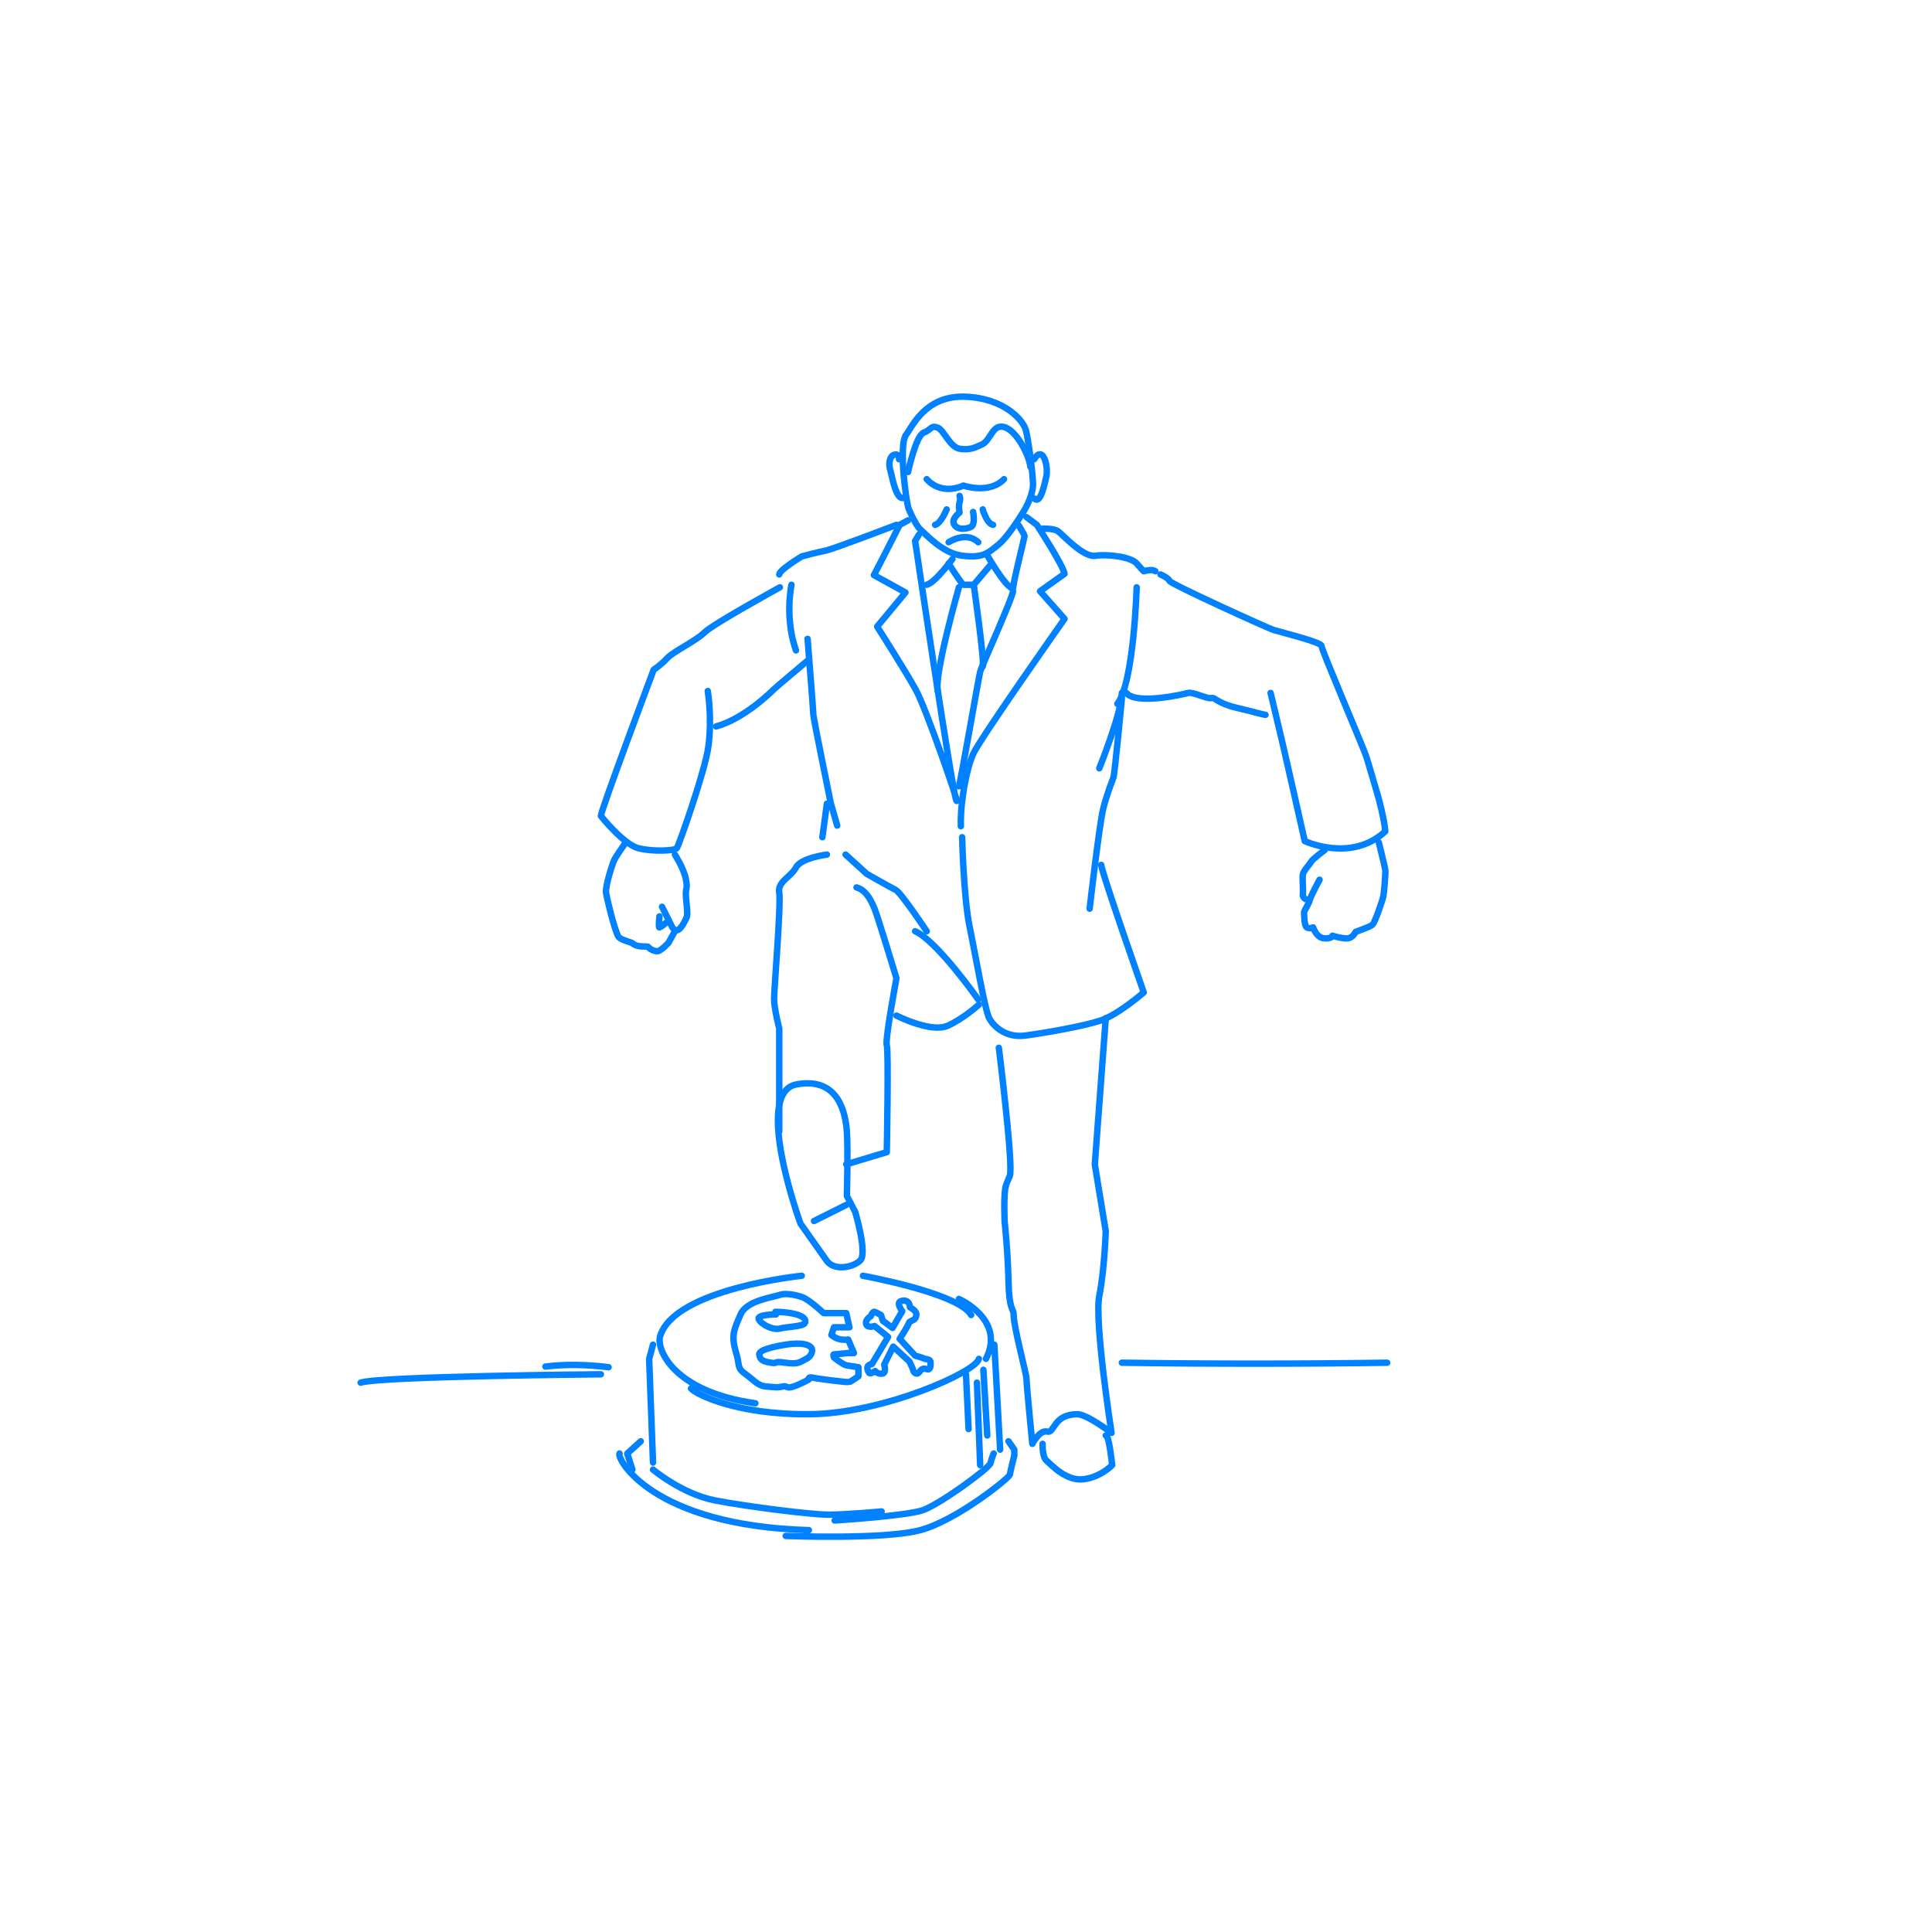 <svg xmlns="http://www.w3.org/2000/svg" xmlns:xlink="http://www.w3.org/1999/xlink" version="1.1" id="レイヤー_1" x="0px" y="0px" viewBox="0 0 300 300" style="enable-background:new 0 0 300 300;" xml:space="preserve"> <style type="text/css"> .st0{display:none;} .st1{fill:#FFFFFF;} .st2{fill:none;stroke:#0081FF;stroke-linecap:round;stroke-linejoin:round;stroke-miterlimit:10;} </style> <g id="レイヤー_2_00000047771023096077199250000000412484786220223926_" class="st0"> </g> <rect class="st1" width="300" height="300"></rect> <g> <path class="st2" d="M141.1,79c0,0,1,2.4,1.7,3.1c0.8,0.7,3.6,3.9,6.7,4.2c3.2,0.4,4-0.5,5.5-1.7c1.4-1.1,3.4-4.3,3.9-5.1 c0,0,1.3-2,1.5-4c0.1-1.2-0.7-7.2-1.1-8.7c-0.4-1.5-3.3-5-9.5-5.2s-8.2,4.8-9.1,5.9C139.5,69.1,140.7,78,141.1,79z"></path> <path class="st2" d="M141,73.3c0,0,1.2-5.6,2.4-6.1c1.3-0.5,1.1-1.2,2.2-0.8c1,0.4,1.9,3.1,3.5,3.3s2.3-0.2,3.4-0.7 s1.5-2.4,2.6-2.7c2.2-0.6,4.7,4.2,4.9,6.2"></path> <path class="st2" d="M139.6,71.3c0,0,0.1-0.9-0.7-0.7c-0.8,0.2-1,1.5-0.6,2.6c0.3,1.2,0.9,4.5,2,4.1"></path> <path class="st2" d="M160.6,71.3c0,0,0.5-1,1.1-0.7s1,2,0.8,3.3c-0.3,1.2-0.9,4.5-1.9,3.5"></path> <path class="st2" d="M143.9,74.4c0,0,2,2.6,5.7,1c0,0,4,1.4,6.3-1"></path> <path class="st2" d="M151.1,79.5c0,0,0.4,1.9-0.3,2.3c-0.8,0.4-2.1,0.5-2.6-0.3c-0.6-0.9,0.8-1.9,0.8-1.9s-0.2-1,0-1.6s0-1,0-1"></path> <path class="st2" d="M147,79.1c0,0-0.9,2.2-1.8,2.4"></path> <path class="st2" d="M152.6,79.1c0,0,0.6,2.2,1.6,2.4"></path> <path class="st2" d="M142.7,83l-0.6,1c0,0,5.8,39.2,6.4,40.3c0.7,1.3-4.8-14.6-6.3-17.2c-1.4-2.6-6-9.8-6-9.8l4.4-5.3l-4.9-2.7 c0.3-0.5,4-7.8,4-7.8l1.3-0.7"></path> <path class="st2" d="M159.4,80.3l1.6,1.2c0,0,4.1,6.3,4.3,7.6l-3.8,2.7l3.8,4.3c0,0-13.2,18.7-14.2,21c-1,2.3-2,7.3-1.9,11.2"></path> <path class="st2" d="M148.9,122.1c0.2-0.3,3.1-17.1,3.3-17.8c0.2-0.8,5.3-12,5.1-12.6s1.9-8.5,1.8-8.6c-0.1-0.1-0.9-1.5-0.9-1.5"></path> <path class="st2" d="M147.9,86.8c0,0-2.7,3.7-4,4"></path> <path class="st2" d="M153.4,86.4c0,0,2.3,4,3.5,4.8"></path> <path class="st2" d="M147.3,87.5c0,0,1.8,2.9,2.3,3.3h1.6l2.8-3.3"></path> <path class="st2" d="M149.4,130c0,0,0.2,8.8,1.1,13.6c1,4.8,2.4,13.1,3.1,14.5c0.7,1.3,2.6,3.1,5.6,2.7c3-0.4,8.8-1.4,11.6-2.3 c2.8-0.9,6.8-4.4,6.8-4.4s-6.6-18.8-6.6-19.8"></path> <path class="st2" d="M169.2,141.1c0,0,1.5-13.1,2.1-15.5c0.6-2.4,1.4-4.3,1.6-4.9c0.2-0.6,1.3-12.2,1.3-12.2"></path> <path class="st2" d="M161.9,82.1c0,0,1.7-0.1,2.4,0.4s3.9,4.1,5.8,3.8c1.9-0.3,5.6,0.2,6.4,1.2c0.8,0.9,1.1,1.2,1.1,1.2 s1.3-0.4,1.8,0"></path> <path class="st2" d="M180.2,89.2c0,0,1.2,0.5,1.4,1s15.2,7.3,16.1,7.6c0.9,0.3,7.5,1.9,7.5,2.5s6.6,16,7,17.3 c0.4,1.3,1.8,6.1,1.8,6.1s1,3.6,1.1,5.4c-5.3,4.9-12.5,1.5-12.5,1.5s-3.2-14.2-3.4-15s-1.9-8-1.9-8"></path> <path class="st2" d="M196.5,111c-0.7-0.1-1.5-0.4-4.5-1.1s-3.4-1.7-3.9-1.5s-2.9-1-3.6-0.8c-0.7,0.2-8.1,1.9-9.6,0"></path> <path class="st2" d="M176.5,91.2c0,0-0.4,14.7-3,18.1"></path> <path class="st2" d="M139.2,81.5c0,0-9.9,3.8-11,4s-3.7,0.9-3.7,0.9s-3.5,2.1-3.5,2.8"></path> <path class="st2" d="M121.1,91.2c0,0-10.4,5.7-11.7,7c-1.3,1.3-4.9,3-5.8,4s-2.1,1.8-2.1,1.8s-8,21.3-8.2,22.7c0,0,3.5,4.4,5.8,5 s5.8,0.4,6,0c0.3-0.4,4.4-12,4.9-15.8c0.6-4.5-0.1-8.6-0.1-8.6"></path> <path class="st2" d="M111.2,112.8c4.4-1.2,8.7-5.5,9-5.8s5.3-4.5,5.3-4.5"></path> <path class="st2" d="M122.9,90.8c0,0-1.1,5.1,0.7,10.2"></path> <path class="st2" d="M125.4,99.2c0,0,0.9,11.3,0.9,11.8s2.7,13.7,2.7,13.7l1,3.5"></path> <line class="st2" x1="128.4" y1="124.8" x2="127.7" y2="130"></line> <path class="st2" d="M148.9,91.2c0,0-3.8,13.3-3.3,16.1"></path> <path class="st2" d="M151.2,90.8c0,0,1.7,11.9,1.4,12.7"></path> <path class="st2" d="M170.7,119.3c0,0,3.5-8.7,3.5-11.7"></path> <path class="st2" d="M143.9,144.6c0,0-4-6-4.8-6.4s-4.5-2.5-4.5-2.5l-3.3-3"></path> <path class="st2" d="M128.4,132.7c0,0-4,0.5-4.8,2s-2.9,2.2-2.6,3.9s-0.8,15-0.8,16.5s0.8,4.6,0.8,4.6v16"></path> <path class="st2" d="M131.4,180.8l6.3-1.9c0,0,0.3-15.8,0-16.6s1.5-10.4,1.5-10.4s-2.9-9.6-3.4-10.8s-1.3-2.9-2.8-3.3"></path> <path class="st2" d="M139.2,157.7c0,0,5.3,2.7,7.9,1.6c2.5-1.1,4.9-3.3,4.9-3.3"></path> <path class="st2" d="M148.9,154.2"></path> <path class="st2" d="M151.9,155.2c0,0-6.4-9.1-9.8-10.6"></path> <path class="st2" d="M128.4,195.8l-4.1-5.8c0,0-7.4-20.2-0.7-21.6c6.7-1.3,7.7,4.6,7.9,7.3s0,10,0,10l1.3,2.5c0,0,1.9,6.4,0.8,7.5 S129.6,197.4,128.4,195.8z"></path> <line class="st2" x1="126.4" y1="189.6" x2="131.4" y2="187.1"></line> <path class="st2" d="M155.1,162.7c0,0,2.3,18.4,1.7,19.9s-0.2,0.3-0.6,1.5s-0.2,5.6-0.2,5.6s0.5,4.6,0.6,9.3 c0.1,4.6,0.8,4.1,0.8,5.2c0,1.9,2,9.1,2,10s0.9,10,0.9,10s1.1-2.2,2.3-1.9s0.9-2.7,4.7-2.7c1.5,0,5.3,2.9,5.3,2.9 s-2.7-17.3-1.9-21.3s1-10,1-10l-1.7-10.4l1.7-22.7"></path> <path class="st2" d="M161.9,224.2c0,0-0.1,2,0.6,2.6s3,3.2,5.7,2.9s4.5-2.2,4.5-2.2s-0.5-4.8-1-4.6"></path> <path class="st2" d="M174.2,211.6c13.7,0.2,27.5,0.2,41.2,0"></path> <g> <path class="st2" d="M124.5,198.1c0,0-19.8,2-22,9.4c-0.6,1.9,1.9,8.6,14.8,10.4"></path> <path class="st2" d="M107.3,215.6c0.6,0.8,6.9,4.1,18.4,4s25.9-6.6,26.3-8.6"></path> <path class="st2" d="M134,198.1c0,0,14.9,2.7,16.8,6.1"></path> <path class="st2" d="M148.9,201.7c0,0,7.3,3.2,4.2,9.3"></path> <polyline class="st2" points="101.4,208.8 100.8,211 101.4,227.1 "></polyline> <path class="st2" d="M101.4,228.2c0,0,4.5,3.8,9.7,4.8c5.3,1,14.9,2.2,17.6,2.2s8.2-0.5,8.2-0.5"></path> <path class="st2" d="M129.6,236.1c0,0,11.1-0.7,13.7-1.6c2.6-0.9,10.3-6.5,10.5-7.3s0.5-1.5,0.5-1.5"></path> <line class="st2" x1="154.4" y1="208.8" x2="155.3" y2="225.1"></line> <line class="st2" x1="152.7" y1="212.7" x2="153.3" y2="222.9"></line> <line class="st2" x1="151.7" y1="214.7" x2="152.2" y2="227.5"></line> <line class="st2" x1="150.4" y1="221.9" x2="150" y2="213.4"></line> <path class="st2" d="M124.5,201.4c0,0-2.2-0.8-3.5-0.3c-1.3,0.4-5.1,0.9-6,3s-1.5,3.1-0.8,5.6c0.8,2.5,0.1,2.6,1.6,3.7 c1.5,1.1,1.9,1.8,3.2,1.9c1.4,0.1,1.7,0.2,2.5,0s0.5,0.4,1.7,0s2.4-1.1,2.4-1.1s-0.2-0.4,0.5-0.3c0.8,0.2,5.6,0.8,5.8,0.7 c0.3-0.1,1.4-0.9,1.4-0.9v-1.4c0,0-1.4-0.2-1.9-0.3s-1.9-1.2-1.9-1.2s-0.2-0.5,0-0.5s2.2-0.2,2.2-0.2h0.9l-0.9-2.1 c0,0-0.2,0.1-1.1,0c-0.8-0.1-1.5-0.7-1.5-0.7l0.4-1.2h0.6h1.8l-0.5-2.2h-2.9h-0.6C128.1,204.1,125.6,201.7,124.5,201.4z"></path> <path class="st2" d="M120.5,204.1c0,0-2.9,0-2.7,0.7c0.3,0.8,2.2,1.8,3.3,1.5c1.1-0.3,3.7-0.3,3.9-0.9c0.5-1.4-3.3-1.7-4.6-1.7"></path> <path class="st2" d="M122,208.8c0,0-4.2,0.6-4.1,1.5s0.6,1.1,1.8,1.3c1.3,0.2,0.2-0.3,2.2,0c2.1,0.3,2.3-0.1,3.3-0.6 s1-1.5,0.8-1.7C125.2,208.2,122,208.8,122,208.8z"></path> <path class="st2" d="M139.7,207.9l2.4,2.6c0,0,1.1,0.3,1.5,0.5c0.5,0.1,0.9,0.1,0.9,0.6s0,1.2-0.6,1s-0.8,0-1.2,0.5 s-0.9-0.1-0.9-0.3s-0.6-1.4-0.6-1.4l-2.5-2.3l-1.4,2.8c0,0,0.4,1.3-0.3,1.4s-1.1-0.4-1.1-0.4s-0.8,0.6-1,0.2 c-0.7-1.2,0.5-1.3,0.5-1.3l2.5-4.2l-2.1-1.7c0,0-1.1,0.4-1.3-0.3s0.7-1.2,0.7-1.2s0.3-0.8,0.6-0.7s1,0.5,1,0.5l0.3,0.9l1.5,1.1 l1.5-2.6c0,0-1.1-1.4-0.1-1.6c1.3-0.3,1.3,1,1.3,1s1,0.5,1,1.1c-0.1,1-0.6,0.8-1.1,1.2C140.9,206.1,139.7,207.9,139.7,207.9z"></path> <path class="st2" d="M84.7,212.2c3.3-0.4,6.5-0.3,9.8,0.1"></path> <polyline class="st2" points="99.5,223.8 97.4,225.7 98.2,228.2 "></polyline> <path class="st2" d="M96.2,225.7c-0.5,0.7,4.9,11.2,29.4,11.9"></path> <path class="st2" d="M122,238.5c0,0,15.3,0.6,20.9-0.9s13.7-8,13.9-8.6c0.1-0.6,0.7-3,0.7-3v-0.9l-0.9-1.3"></path> </g> <path class="st2" d="M205.7,132c0,0-1.9,1.4-2.1,1.8c-0.2,0.4-1.2,1.4-1.3,2s0.1,2.5,0,3s0.4,0.8,0.4,0.8"></path> <path class="st2" d="M214.1,130.8c0,0,1,4,1,4.3c0.1,0.3-0.2,3.6-0.3,4.1s-1.3,4.1-1.7,4.4c-0.3,0.3-2.6,1.1-2.6,1.1 s-0.4,0.9-1.2,1s-2.4-0.4-2.4-0.4s-0.1,0.5-1.3,0.4s-1.7-1.7-1.7-1.7s-0.5,0.3-1,0c-0.4-0.3-0.4-2.1-0.4-2.4 c0.1-0.3,0.8-1.4,0.9-1.9s1.5-3.1,1.5-3.1"></path> <path class="st2" d="M97.1,130.9c0,0-1.4,2-1.7,2.6s-1.4,4-1.3,5.1c0.2,1.2,1.3,5.7,1.9,6.8c0.2,0.4,1.2,0.7,2.1,1 c0.8,0.7,1.6,0.5,2.5,0.6c0.6,0.7,1.4,0.7,1.5,0.7c0.5,0,1.7-1.3,1.7-1.3l1-1.8"></path> <path class="st2" d="M104.8,132.7c0,0,1.4,2.2,1.7,3.8c0.3,1.6,0,1.2,0,2.3s0.4,3.2,0.1,3.7c-1.2,2.6-1.9,2.3-2.5,0.9l-1.3-2.6"></path> <path class="st2" d="M103.4,143.3c-0.1,0.1-0.7,0.6-1,0.7c-0.2,0.1,0-1.7,0-1.7"></path> <path class="st2" d="M93.3,213.4c0,0-34.4,0.3-37.3,1.3"></path> <path class="st2" d="M147.3,84.2c0,0,2.7-1.8,4.6,0"></path> </g> </svg>
